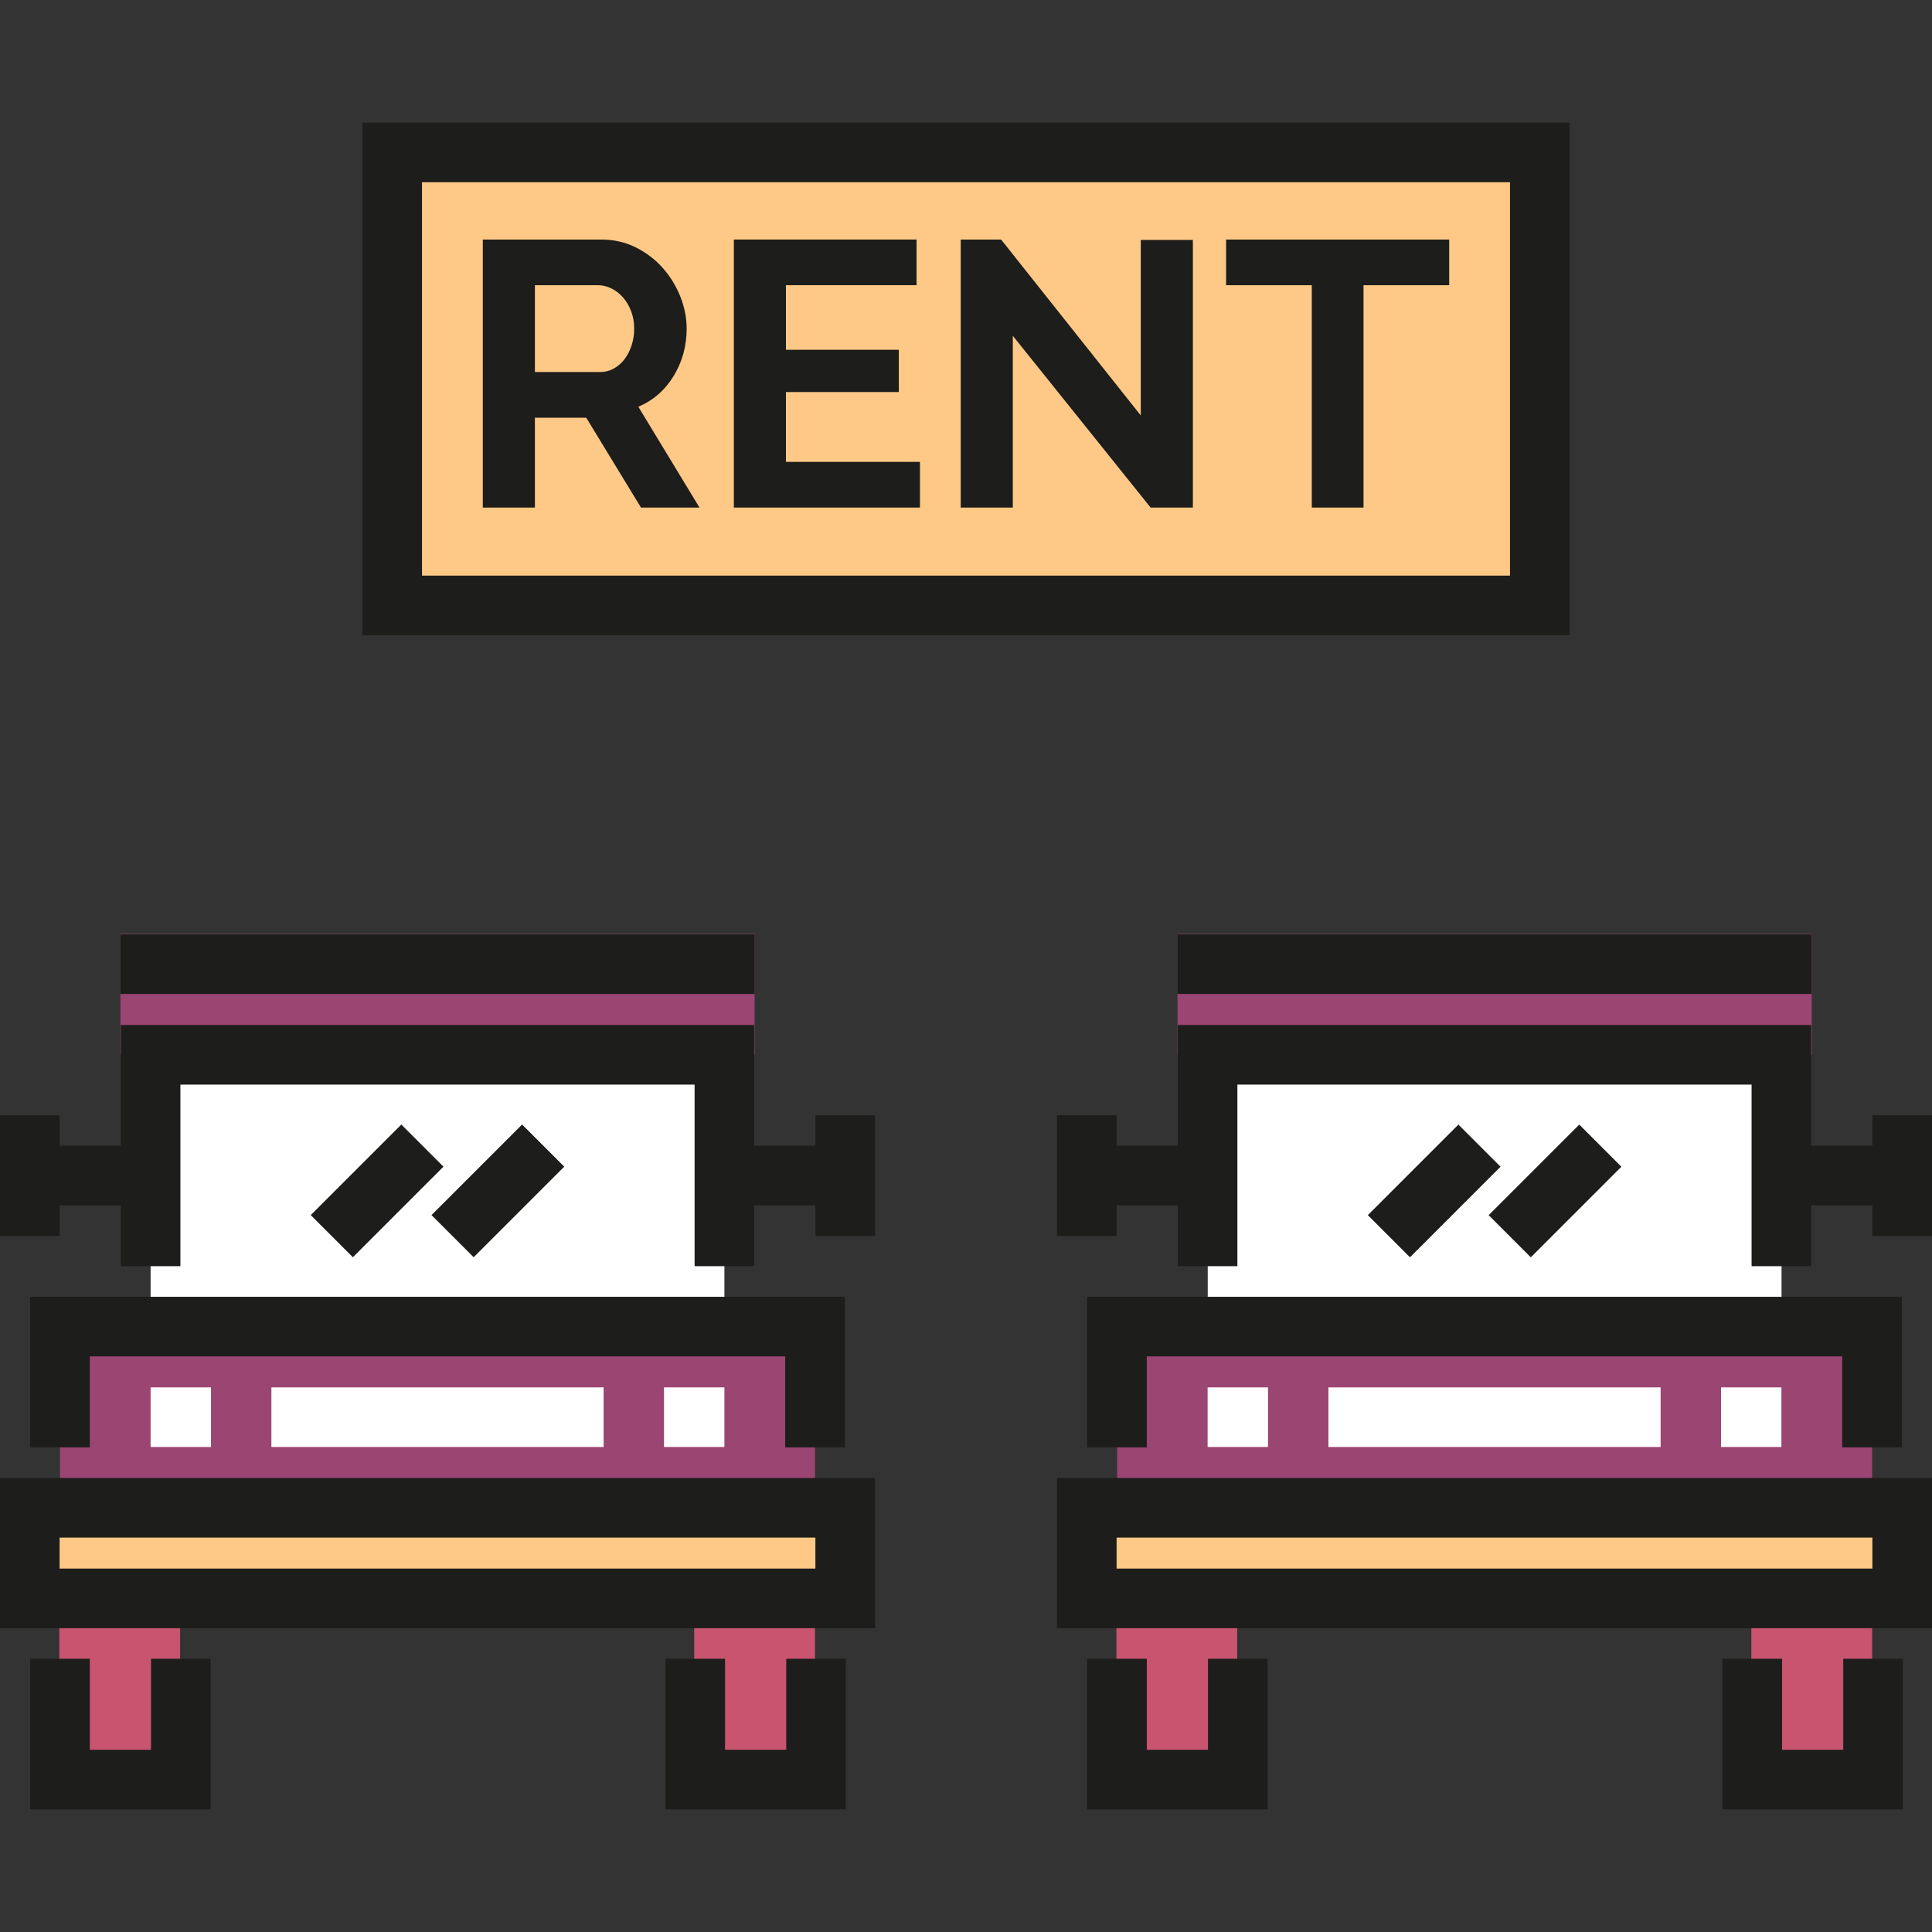 <?xml version="1.0" encoding="iso-8859-1"?>
<!-- Generator: Adobe Illustrator 19.0.0, SVG Export Plug-In . SVG Version: 6.00 Build 0)  -->
<svg version="1.1" id="Layer_1" xmlns="http://www.w3.org/2000/svg" xmlns:xlink="http://www.w3.org/1999/xlink" x="0px" y="0px"
	 viewBox="0 0 512.001 512.001" style="enable-background:new 0 0 512.001 512.001;" xml:space="preserve">
<rect x="0" y="0" width="512.001" height="512.001" fill="#333333" stroke="none"/>
<rect x="103.939" y="39.431" style="fill:#FEC986;" width="304.129" height="120.051"/>
<rect x="39.912" y="279.529" style="fill:#FFFFFF;" width="152.064" height="72.031"/>
<g>
	<rect x="183.973" y="423.59" style="fill:#C8546F;" width="32.013" height="48.02"/>
	<rect x="15.715" y="423.59" style="fill:#C8546F;" width="32.014" height="48.02"/>
</g>
<g>
	<rect x="31.908" y="247.516" style="fill:#9B4573;" width="168.071" height="32.013"/>
	<rect x="15.901" y="351.56" style="fill:#9B4573;" width="200.085" height="48.02"/>
</g>
<rect x="320.062" y="279.529" style="fill:#FFFFFF;" width="152.064" height="72.031"/>
<g>
	<rect x="464.123" y="423.59" style="fill:#C8546F;" width="32.012" height="48.02"/>
	<rect x="295.862" y="423.59" style="fill:#C8546F;" width="32.014" height="48.02"/>
</g>
<g>
	<rect x="312.058" y="247.516" style="fill:#9B4573;" width="168.071" height="32.013"/>
	<rect x="296.052" y="351.56" style="fill:#9B4573;" width="200.085" height="48.02"/>
</g>
<g>
	<rect x="7.898" y="399.58" style="fill:#FEC986;" width="216.092" height="24.009"/>
	<rect x="288.017" y="399.58" style="fill:#FEC986;" width="216.092" height="24.009"/>
</g>
<g>
	<path style="fill:#1D1D1B;" d="M231.886,431.486H0V391.68h231.886V431.486z M15.796,415.69h200.293v-8.214H15.796V415.69z"/>
	<path style="fill:#1D1D1B;" d="M512,431.486H280.115V391.68h231.886v39.806H512z M295.912,415.69h200.293v-8.214H295.912V415.69z"
		/>
	<polygon style="fill:#1D1D1B;" points="55.813,479.507 8.003,479.507 8.003,439.595 23.8,439.595 23.8,463.711 40.017,463.711 
		40.017,439.595 55.813,439.595 	"/>
	<polygon style="fill:#1D1D1B;" points="224.161,479.507 176.353,479.507 176.353,439.595 192.149,439.595 192.149,463.711 
		208.365,463.711 208.365,439.595 224.161,439.595 	"/>
	<polygon style="fill:#1D1D1B;" points="335.928,479.507 288.119,479.507 288.119,439.595 303.915,439.595 303.915,463.711 
		320.131,463.711 320.131,439.595 335.928,439.595 	"/>
	<polygon style="fill:#1D1D1B;" points="504.277,479.507 456.467,479.507 456.467,439.595 472.263,439.595 472.263,463.711 
		488.481,463.711 488.481,439.595 504.277,439.595 	"/>
	<polygon style="fill:#1D1D1B;" points="223.882,383.572 208.086,383.572 208.086,359.458 23.8,359.458 23.8,383.572 8.003,383.572 
		8.003,343.662 223.882,343.662 	"/>
</g>
<g>
	<rect x="39.912" y="367.672" style="fill:#FFFFFF;" width="16.007" height="15.796"/>
	<rect x="175.969" y="367.672" style="fill:#FFFFFF;" width="16.007" height="15.796"/>
	<rect x="71.925" y="367.672" style="fill:#FFFFFF;" width="88.037" height="15.796"/>
</g>
<g>
	<rect x="31.908" y="247.621" style="fill:#1D1D1B;" width="168.071" height="15.796"/>
	
		<rect x="92.058" y="298.575" transform="matrix(-0.707 -0.707 0.707 -0.707 -52.491 609.358)" style="fill:#1D1D1B;" width="15.796" height="33.951"/>
	
		<rect x="124.068" y="298.574" transform="matrix(-0.707 -0.707 0.707 -0.707 2.152 631.99)" style="fill:#1D1D1B;" width="15.796" height="33.951"/>
	<polygon style="fill:#1D1D1B;" points="503.997,383.572 488.2,383.572 488.2,359.458 303.915,359.458 303.915,383.572 
		288.119,383.572 288.119,343.662 503.997,343.662 	"/>
</g>
<g>
	<rect x="320.03" y="367.672" style="fill:#FFFFFF;" width="16.007" height="15.796"/>
	<rect x="456.088" y="367.672" style="fill:#FFFFFF;" width="16.007" height="15.796"/>
	<rect x="352.044" y="367.672" style="fill:#FFFFFF;" width="88.037" height="15.796"/>
</g>
<g>
	<rect x="312.027" y="247.621" style="fill:#1D1D1B;" width="168.071" height="15.796"/>
	<polygon style="fill:#1D1D1B;" points="216.089,303.645 199.872,303.645 199.872,271.631 32.014,271.631 32.014,303.645 
		15.796,303.645 15.796,295.536 0,295.536 0,327.55 15.796,327.55 15.796,319.441 32.014,319.441 32.014,335.553 47.81,335.553 
		47.81,287.428 184.076,287.428 184.076,335.553 199.872,335.553 199.872,319.441 216.089,319.441 216.089,327.55 231.886,327.55 
		231.886,295.536 216.089,295.536 	"/>
	<polygon style="fill:#1D1D1B;" points="496.204,295.536 496.204,303.645 479.986,303.645 479.986,271.631 312.128,271.631 
		312.128,303.645 295.912,303.645 295.912,295.536 280.115,295.536 280.115,327.55 295.912,327.55 295.912,319.441 312.128,319.441 
		312.128,335.553 327.924,335.553 327.924,287.428 464.19,287.428 464.19,335.553 479.986,335.553 479.986,319.441 496.204,319.441 
		496.204,327.55 512,327.55 512,295.536 	"/>
	
		<rect x="372.168" y="298.56" transform="matrix(-0.707 -0.707 0.707 -0.707 425.697 807.399)" style="fill:#1D1D1B;" width="15.796" height="33.951"/>
	
		<rect x="404.195" y="298.563" transform="matrix(-0.707 -0.707 0.707 -0.707 480.368 830.051)" style="fill:#1D1D1B;" width="15.796" height="33.951"/>
	<path style="fill:#1D1D1B;" d="M415.96,168.339H96.04V32.494H415.96V168.339z M111.836,152.543h288.328V48.29H111.836V152.543z"/>
	<path style="fill:#1D1D1B;" d="M127.948,134.509V63.482h31.41c3.269,0,6.289,0.683,9.058,2.043c2.764,1.368,5.15,3.176,7.152,5.407
		c1.999,2.239,3.566,4.77,4.702,7.604c1.131,2.833,1.702,5.682,1.702,8.549c0,4.607-1.152,8.793-3.452,12.562
		s-5.422,6.481-9.354,8.15l16.206,26.712h-15.506l-14.508-23.814h-13.605v23.814C141.753,134.509,127.948,134.509,127.948,134.509z
		 M141.752,98.597h17.309c1.266,0,2.451-0.301,3.55-0.904c1.103-0.602,2.051-1.416,2.853-2.451c0.798-1.033,1.433-2.256,1.901-3.655
		c0.464-1.401,0.7-2.899,0.7-4.502c0-1.662-0.269-3.2-0.801-4.601c-0.534-1.4-1.25-2.613-2.15-3.647
		c-0.904-1.034-1.938-1.831-3.101-2.402c-1.168-0.57-2.353-0.855-3.554-0.855h-16.707v23.016H141.752z"/>
	<path style="fill:#1D1D1B;" d="M243.798,122.402v12.107h-49.321V63.482h48.418V75.58h-34.614v17.114h29.912v11.204h-29.912v18.505
		H243.798z"/>
	<path style="fill:#1D1D1B;" d="M268.405,88.99v45.52h-13.804V63.482h10.702l37.016,46.619V63.58h13.808v70.929h-11.207
		L268.405,88.99z"/>
	<path style="fill:#1D1D1B;" d="M384.053,75.581h-22.707v58.929h-13.707V75.581h-22.711V63.482h59.124v12.099H384.053z"/>
</g>
<g>
</g>
<g>
</g>
<g>
</g>
<g>
</g>
<g>
</g>
<g>
</g>
<g>
</g>
<g>
</g>
<g>
</g>
<g>
</g>
<g>
</g>
<g>
</g>
<g>
</g>
<g>
</g>
<g>
</g>
</svg>

